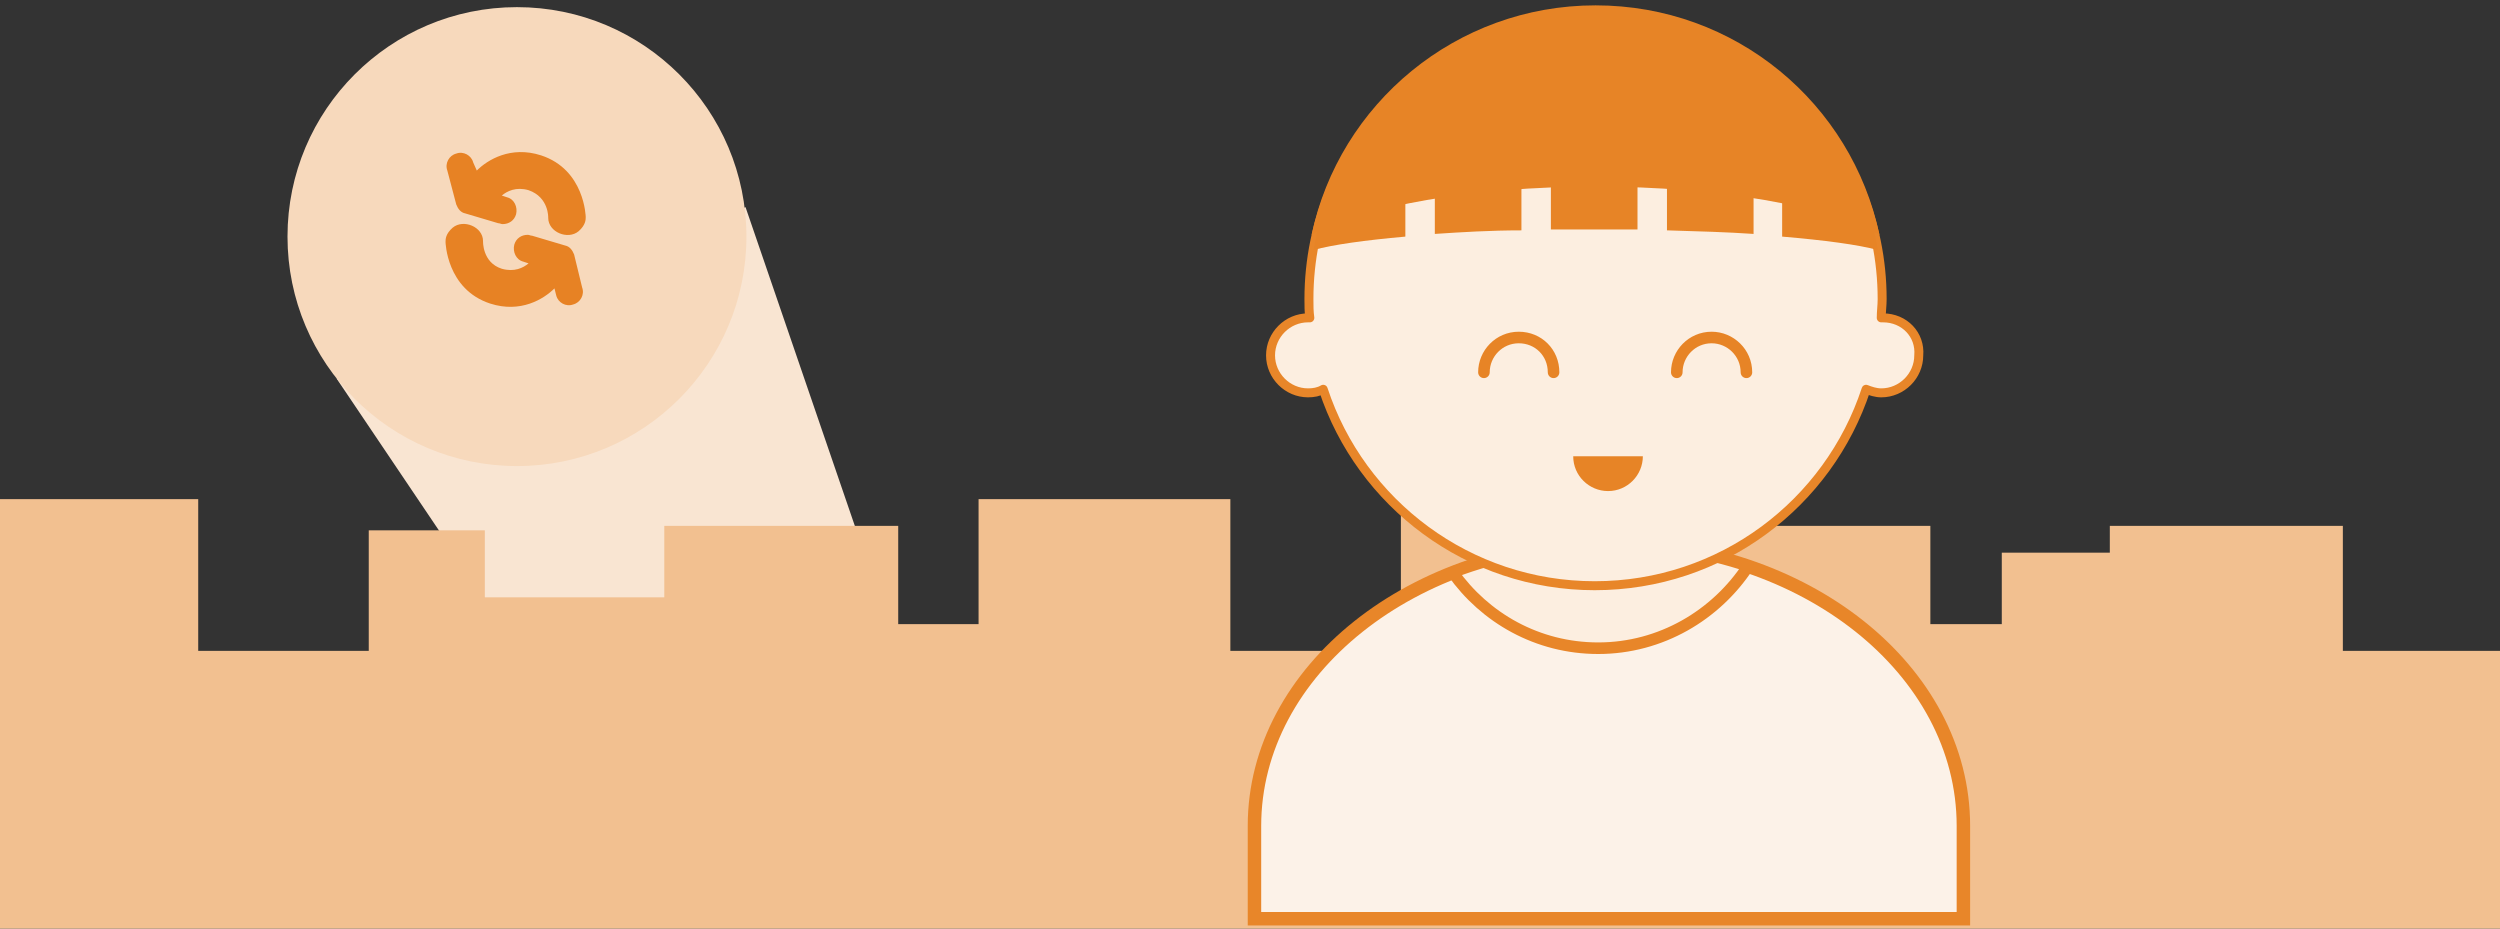 <svg id="Layer_1" xmlns="http://www.w3.org/2000/svg" viewBox="0 0 280 104"><rect x="0" y="0" width="280" height="104" fill="#333333" stroke="none"/><style>.st0{fill:#f9e5d2}.st0,.st1,.st2{fill-rule:evenodd;clip-rule:evenodd}.st1{fill:#f2c090}.st2{fill:#f7d9bc}.st3{fill:#e78224}.st4,.st5{stroke:#e88629;stroke-miterlimit:10}.st4{fill-rule:evenodd;clip-rule:evenodd;fill:#fcf2e8;stroke-width:1.508}.st5{fill:#fceee0;stroke-width:1.297;stroke-linecap:round;stroke-linejoin:round}.st5,.st6,.st7,.st8{fill-rule:evenodd;clip-rule:evenodd}.st6{stroke:#e88629;stroke-width:1.005;stroke-linecap:round;stroke-linejoin:round;stroke-miterlimit:10;fill:#fceee0}.st7{fill:#e78426}.st8{fill:none;stroke:#e78426;stroke-width:1.296;stroke-linecap:round;stroke-linejoin:round;stroke-miterlimit:10}</style><g id="XMLID_2250_"><path id="XMLID_342_" class="st0" d="M111 103.4H78.8l-41.1-61 45.8-19.2z"/><path id="XMLID_647_" class="st1" d="M262.4 72.9v-14h-26.1v3h-12.1v8h-8v-11H189v8h-20.1v-11h-12v17h-19.1v-17h-28.2v14h-9v-11H74.4v8H54.3v-7.5h-13v13.5H22.2v-17H0V104h280V72.9z"/><circle id="XMLID_341_" class="st2" cx="57.9" cy="26.5" r="25.7"/><g id="XMLID_371_"><path id="XMLID_373_" class="st3" d="M51.1 22.9c.2.5.5.9 1 1l3.7 1.1c.2 0 .3.1.5.1.7 0 1.3-.4 1.5-1.1.2-.8-.2-1.7-1-1.9l-.6-.2c.6-.5 1.6-1 3-.6 2.3.8 2.2 3.1 2.2 3.1 0 1.6 2.2 2.5 3.4 1.5.8-.7.8-1.3.8-1.6 0 0-.1-5.3-5-6.9-3.4-1.1-6 .5-7.2 1.7l-.4-.9c-.2-.8-1.1-1.3-1.9-1-.8.2-1.3 1.1-1 1.9l1 3.8z"/><path id="XMLID_372_" class="st3" d="M64.3 28.5c-.2-.5-.5-.9-1-1l-3.7-1.1c-.2 0-.3-.1-.5-.1-.7 0-1.3.4-1.5 1.1-.2.8.2 1.7 1 1.9l.6.2c-.6.5-1.6 1-3 .6-2.2-.7-2.1-3.1-2.1-3.1 0-1.6-2.2-2.5-3.4-1.5-.8.7-.8 1.3-.8 1.6 0 0 .1 5.3 5 6.9 3.4 1.1 6-.5 7.2-1.7l.2.8c.2.8 1.1 1.3 1.9 1 .8-.2 1.3-1.1 1-1.9l-.9-3.7z"/></g><g id="XMLID_400_"><path id="XMLID_413_" class="st4" d="M219.9 102.9V92.5c0-17.5-17.8-31.6-39.7-31.6-21.9 0-39.7 14.2-39.7 31.6v10.4h79.4z"/><path id="XMLID_412_" class="st5" d="M195.8 63.4c-4.8-1.6-10-2.5-15.6-2.5-6.3 0-12.2 1.2-17.5 3.2 3.6 5.1 9.5 8.5 16.3 8.5 7 0 13.2-3.7 16.8-9.2z"/><path id="XMLID_411_" class="st6" d="M210.9 35.6h-.2c0-.7.1-1.4.1-2.1 0-17.7-14.4-32.1-32.1-32.1-17.7 0-32.1 14.4-32.1 32.1 0 .7 0 1.4.1 2.1h-.2c-2.3 0-4.2 1.9-4.2 4.2 0 2.3 1.9 4.2 4.2 4.2.6 0 1.2-.1 1.7-.4 4.2 12.8 16.3 22 30.4 22 14.2 0 26.2-9.2 30.4-22 .5.2 1.1.4 1.7.4 2.3 0 4.2-1.9 4.2-4.2.2-2.3-1.6-4.2-4-4.2z"/><g id="XMLID_405_"><path id="XMLID_410_" class="st7" d="M160.7 26.2c3-.2 6.2-.4 9.7-.4v-6.5c-3.5.3-6.8.7-9.7 1.3v5.6z"/><path id="XMLID_409_" class="st7" d="M147.1 28c2.2-.6 5.8-1.1 10.3-1.5v-5.2c-4.2 1-7.5 2.3-9.7 3.8-.2 1-.4 1.9-.6 2.9z"/><path id="XMLID_408_" class="st7" d="M186.7 25.8c3.5.1 6.8.2 9.7.4v-5.7c-3-.6-6.2-1-9.7-1.2v6.5z"/><path id="XMLID_407_" class="st7" d="M183.4 19.1c-1.5-.1-3.1-.1-4.7-.1-1.7 0-3.4 0-5 .1v6.6h9.7v-6.6z"/><path id="XMLID_406_" class="st7" d="M209.7 25.1c-2.3-1.5-5.7-2.9-10.1-3.9v5.3c4.7.4 8.5.9 10.7 1.5-.1-1-.4-2-.6-2.9z"/></g><path id="XMLID_404_" class="st8" d="M166.2 41.7c0-2.1 1.7-3.9 3.9-3.9s3.9 1.7 3.9 3.9"/><path id="XMLID_403_" class="st7" d="M184 51.1c0 2.1-1.7 3.9-3.9 3.9-2.1 0-3.9-1.7-3.9-3.9h7.8z"/><path id="XMLID_402_" class="st8" d="M187.8 41.7c0-2.1 1.7-3.9 3.9-3.9 2.1 0 3.9 1.7 3.9 3.9"/><path id="XMLID_401_" class="st7" d="M178.7 20.9c13.9 0 26 2.2 31.8 5.4C207.4 11.6 194.4.6 178.7.6c-15.6 0-28.7 11-31.8 25.7 5.9-3.2 17.9-5.4 31.8-5.4z"/></g></g></svg>